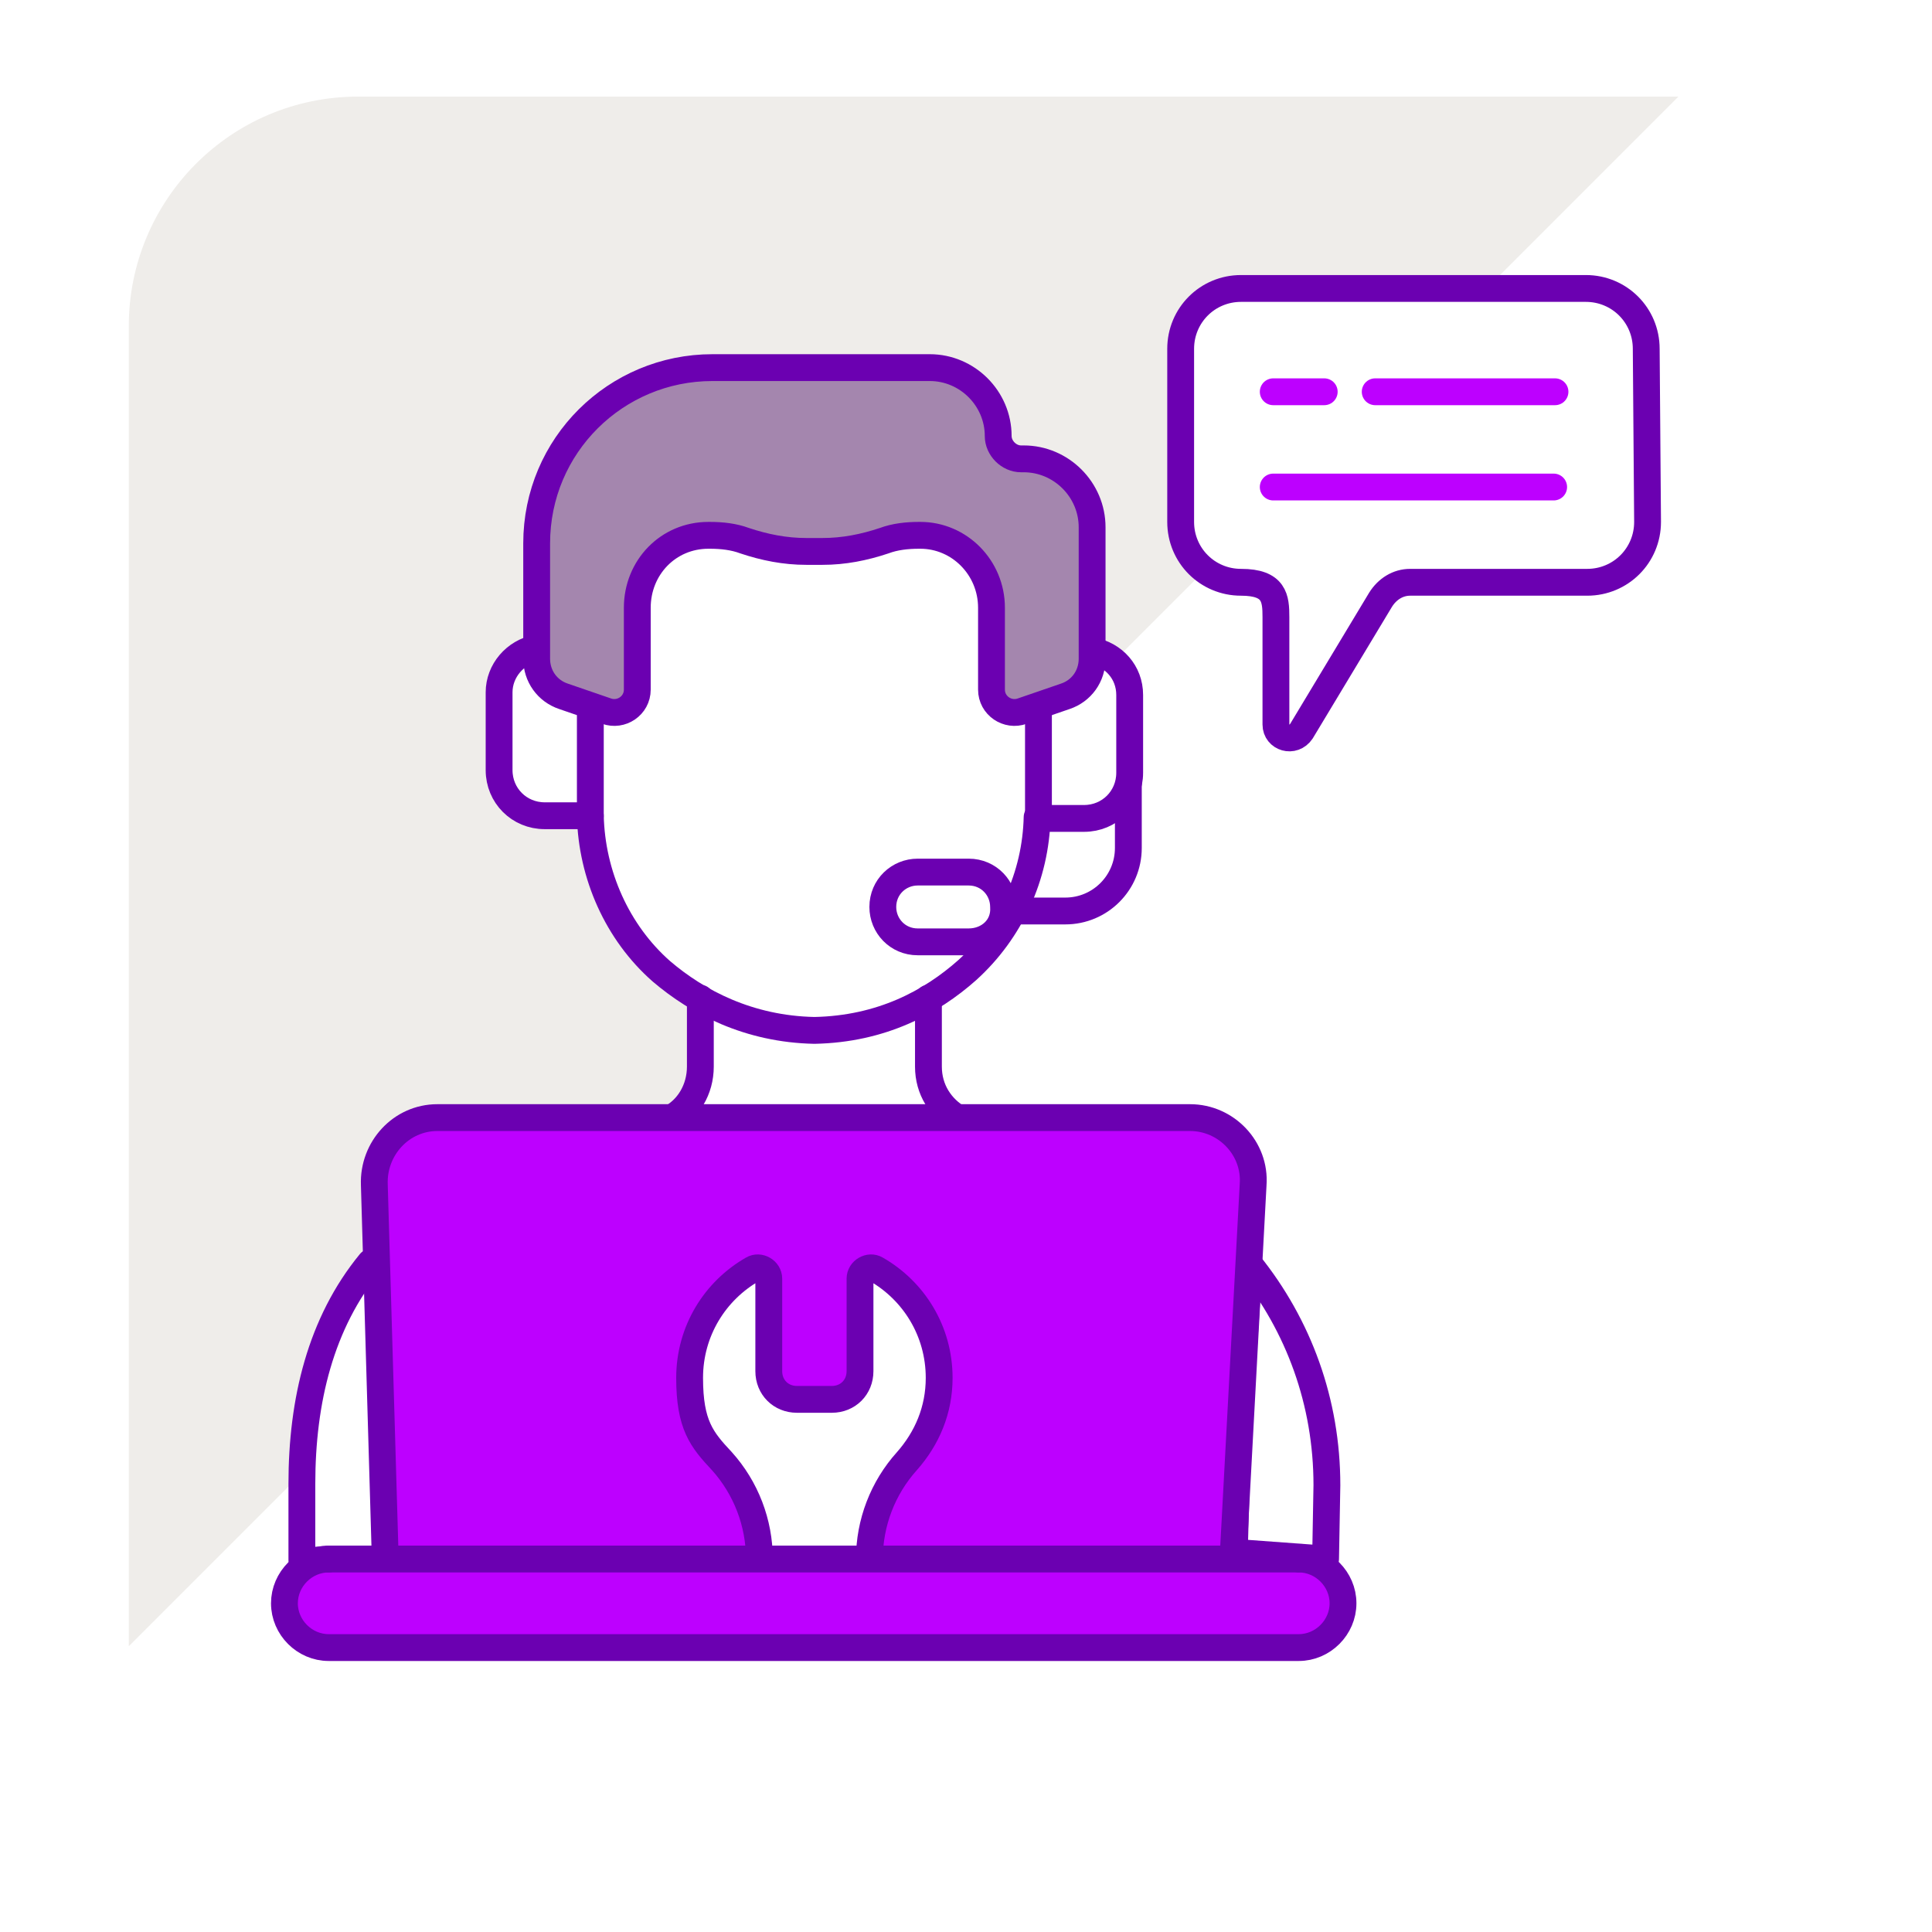 <?xml version="1.0" encoding="utf-8"?>
<!-- Generator: Adobe Illustrator 28.0.0, SVG Export Plug-In . SVG Version: 6.00 Build 0)  -->
<svg version="1.1" id="a" xmlns="http://www.w3.org/2000/svg" xmlns:xlink="http://www.w3.org/1999/xlink" x="0px" y="0px"
	 viewBox="0 0 144 144" style="enable-background:new 0 0 144 144;" xml:space="preserve">
<style type="text/css">
	.st0{fill:none;}
	.st1{fill:#A486AE;}
	.st2{fill:#EFEDEA;}
	.st3{fill:#FFFFFF;}
	.st4{fill:none;stroke:#6B00B1;stroke-width:2;stroke-linecap:round;stroke-linejoin:round;}
	.st5{fill:#FFFFFF;stroke:#6B00B1;stroke-width:2;stroke-linecap:round;stroke-linejoin:round;}
	.st6{fill:#FFFFFF;stroke:#BD00FF;stroke-width:2;stroke-linecap:round;stroke-linejoin:round;}
	.st7{fill:#BD00FF;stroke:#6B00B1;stroke-width:2;stroke-linecap:round;stroke-linejoin:round;}
	
		.st8{fill:url(#z_00000035496308079127400410000011206896746643146682_);stroke:#6B00B1;stroke-width:2;stroke-linecap:round;stroke-linejoin:round;}
</style>
<pattern  y="144" width="27" height="27" patternUnits="userSpaceOnUse" id="z_00000119838774896316978460000" viewBox="0 -27 27 27" style="overflow:visible;">
	<g>
		<rect y="-27" class="st0" width="27" height="27"/>
		<g>
			<rect y="-27" class="st0" width="27" height="27"/>
			<g>
				<rect y="-27" class="st0" width="27" height="27"/>
				<rect y="-27" class="st1" width="27" height="27"/>
			</g>
		</g>
	</g>
</pattern>
<g>
	<g>
		<g>
			<g>
				<g>
					<g>
						<g>
							<g>
								<g>
									<g>
										<path class="st2" d="M125.1,7.2H26.7c-9.5,0-17.1,7.7-17.1,17.1v98.4L125.1,7.2z"/>
									</g>
								</g>
							</g>
						</g>
					</g>
				</g>
			</g>
		</g>
	</g>
</g>
<polygon class="st3" points="70.3,38.4 47.7,38.4 44,48.8 44,62.9 76.9,63.7 77.4,42.4 "/>
<polygon class="st3" points="52.2,73.9 69.2,73.9 68.9,80.1 70,84.1 52.2,83.9 "/>
<g id="k">
	<path id="l" class="st4" d="M84.1,56.9v6.3c0,2.6-2.1,4.7-4.7,4.7h-3.9"/>
</g>
<g id="u">
	<path id="v_00000082354350192037983390000004814035331606234814_" class="st5" d="M98.8,116.2l0.1-5.5c0-6.2-2.1-11.9-5.8-16.5
		l-0.9,14.1l-0.2,7.4L98.8,116.2z"/>
</g>
<g id="w">
	<path id="x_00000080904417749687063510000000676696008660757941_" class="st5" d="M31.4,116.2l0.7-23.6c0,0-1.7,4.2-4.5,1.5
		c-3.7,4.5-5.1,10.3-5.1,16.5v5.7L31.4,116.2z"/>
</g>
<g id="aa">
	<path id="ab" class="st5" d="M44,60.8L44,60.8c0.1,4.4,2,8.7,5.3,11.6c2.7,2.3,6.5,4.3,11.4,4.4c5-0.1,8.7-2.1,11.4-4.5
		c3.2-2.9,5.1-7,5.2-11.4"/>
</g>
<g id="ag">
	<path id="ah" class="st5" d="M72.2,70.2h-3.8c-1.5,0-2.6-1.2-2.6-2.6c0-1.5,1.2-2.6,2.6-2.6h3.8c1.5,0,2.6,1.2,2.6,2.6
		C74.9,69.1,73.7,70.2,72.2,70.2z"/>
</g>
<g id="ai">
	<path id="aj" class="st4" d="M71.5,83.4c-1.4-0.8-2.3-2.2-2.3-3.9v-5.1"/>
</g>
<g id="ak">
	<path id="al" class="st4" d="M52.2,74.4v5.1c0,1.7-0.9,3.2-2.3,3.9"/>
</g>
<g id="am">
	<path id="an" class="st5" d="M122.7,26c0-2.5-2-4.5-4.5-4.5H92.5c-2.5,0-4.5,2-4.5,4.5v12.9c0,2.5,2,4.5,4.5,4.5s2.6,1.2,2.6,2.6v8
		c0,1,1.3,1.4,1.9,0.5l5.9-9.8c0.5-0.8,1.3-1.3,2.2-1.3h13.2c2.5,0,4.5-2,4.5-4.5L122.7,26z"/>
</g>
<g id="c">
	<path id="d" class="st6" d="M102.5,29.2h13.4"/>
</g>
<g id="e">
	<path id="f" class="st6" d="M94.9,29.2h3.8"/>
</g>
<g id="g">
	<path id="h" class="st6" d="M94.9,36.3h20.9"/>
</g>
<g id="s">
	<path id="t" class="st7" d="M91.9,116.2l1.5-27.9c0.2-2.7-2-5-4.7-5H32.6c-2.7,0-4.8,2.3-4.7,5l0.8,27.4"/>
</g>
<g id="o">
	<path id="p" class="st5" d="M64.8,116.2c0-2.7,1-5.3,2.8-7.3l0,0c1.5-1.7,2.4-3.8,2.4-6.2c0-3.5-1.9-6.5-4.7-8.1
		c-0.5-0.3-1.2,0.1-1.2,0.7v6.9c0,1.2-0.9,2.1-2.1,2.1h-2.6c-1.2,0-2.1-0.9-2.1-2.1v-6.9c0-0.6-0.7-1-1.2-0.7
		c-2.8,1.6-4.7,4.6-4.7,8.1s0.9,4.6,2.4,6.2l0,0c1.8,2,2.8,4.6,2.8,7.3"/>
</g>
<g id="ae">
	<path id="af" class="st5" d="M77.4,52.5V61h3.4c1.9,0,3.4-1.5,3.4-3.4v-5.8c0-1.7-1.2-3-2.8-3.3"/>
</g>
<g id="ac">
	<path id="ad" class="st5" d="M40,48.3c-1.6,0.3-2.8,1.7-2.8,3.3v5.8c0,1.9,1.5,3.4,3.4,3.4H44v-7.7"/>
</g>
<g id="y">
	
		<pattern  id="z_00000170958199918245243200000013433290328210337449_" xlink:href="#z_00000119838774896316978460000" patternTransform="matrix(1 0 0 1 16 16796)">
	</pattern>
	
		<path id="z" style="fill:url(#z_00000170958199918245243200000013433290328210337449_);stroke:#6B00B1;stroke-width:2;stroke-linecap:round;stroke-linejoin:round;" d="
		M76.3,34.2h-0.2c-0.9,0-1.7-0.8-1.7-1.7c0-2.8-2.3-5.1-5.1-5.1H53.1c-7.2,0-13.1,5.8-13.1,13.1v8.6c0,1.3,0.8,2.4,2,2.8l3.2,1.1
		c1.1,0.4,2.3-0.4,2.3-1.6v-6.1c0-3,2.3-5.4,5.3-5.4h0.1c0.9,0,1.8,0.1,2.6,0.4c1.5,0.5,3,0.8,4.6,0.8h1.2c1.6,0,3.1-0.3,4.6-0.8
		c0.8-0.3,1.7-0.4,2.6-0.4h0.1c2.9,0,5.3,2.4,5.3,5.4v6.1c0,1.2,1.2,2,2.3,1.6l3.2-1.1c1.2-0.4,2-1.5,2-2.8v-9.8
		C81.4,36.5,79.1,34.2,76.3,34.2L76.3,34.2z"/>
</g>
<g id="m">
	<path id="n_00000145765669332645033810000010060849646705065652_" class="st7" d="M24.5,116.2c-1.8,0-3.3,1.5-3.3,3.3
		s1.5,3.3,3.3,3.3h72.3c1.8,0,3.3-1.5,3.3-3.3s-1.5-3.3-3.3-3.3"/>
</g>
<path id="n" class="st5" d="M96.8,116.2H24.5"/>
</svg>
